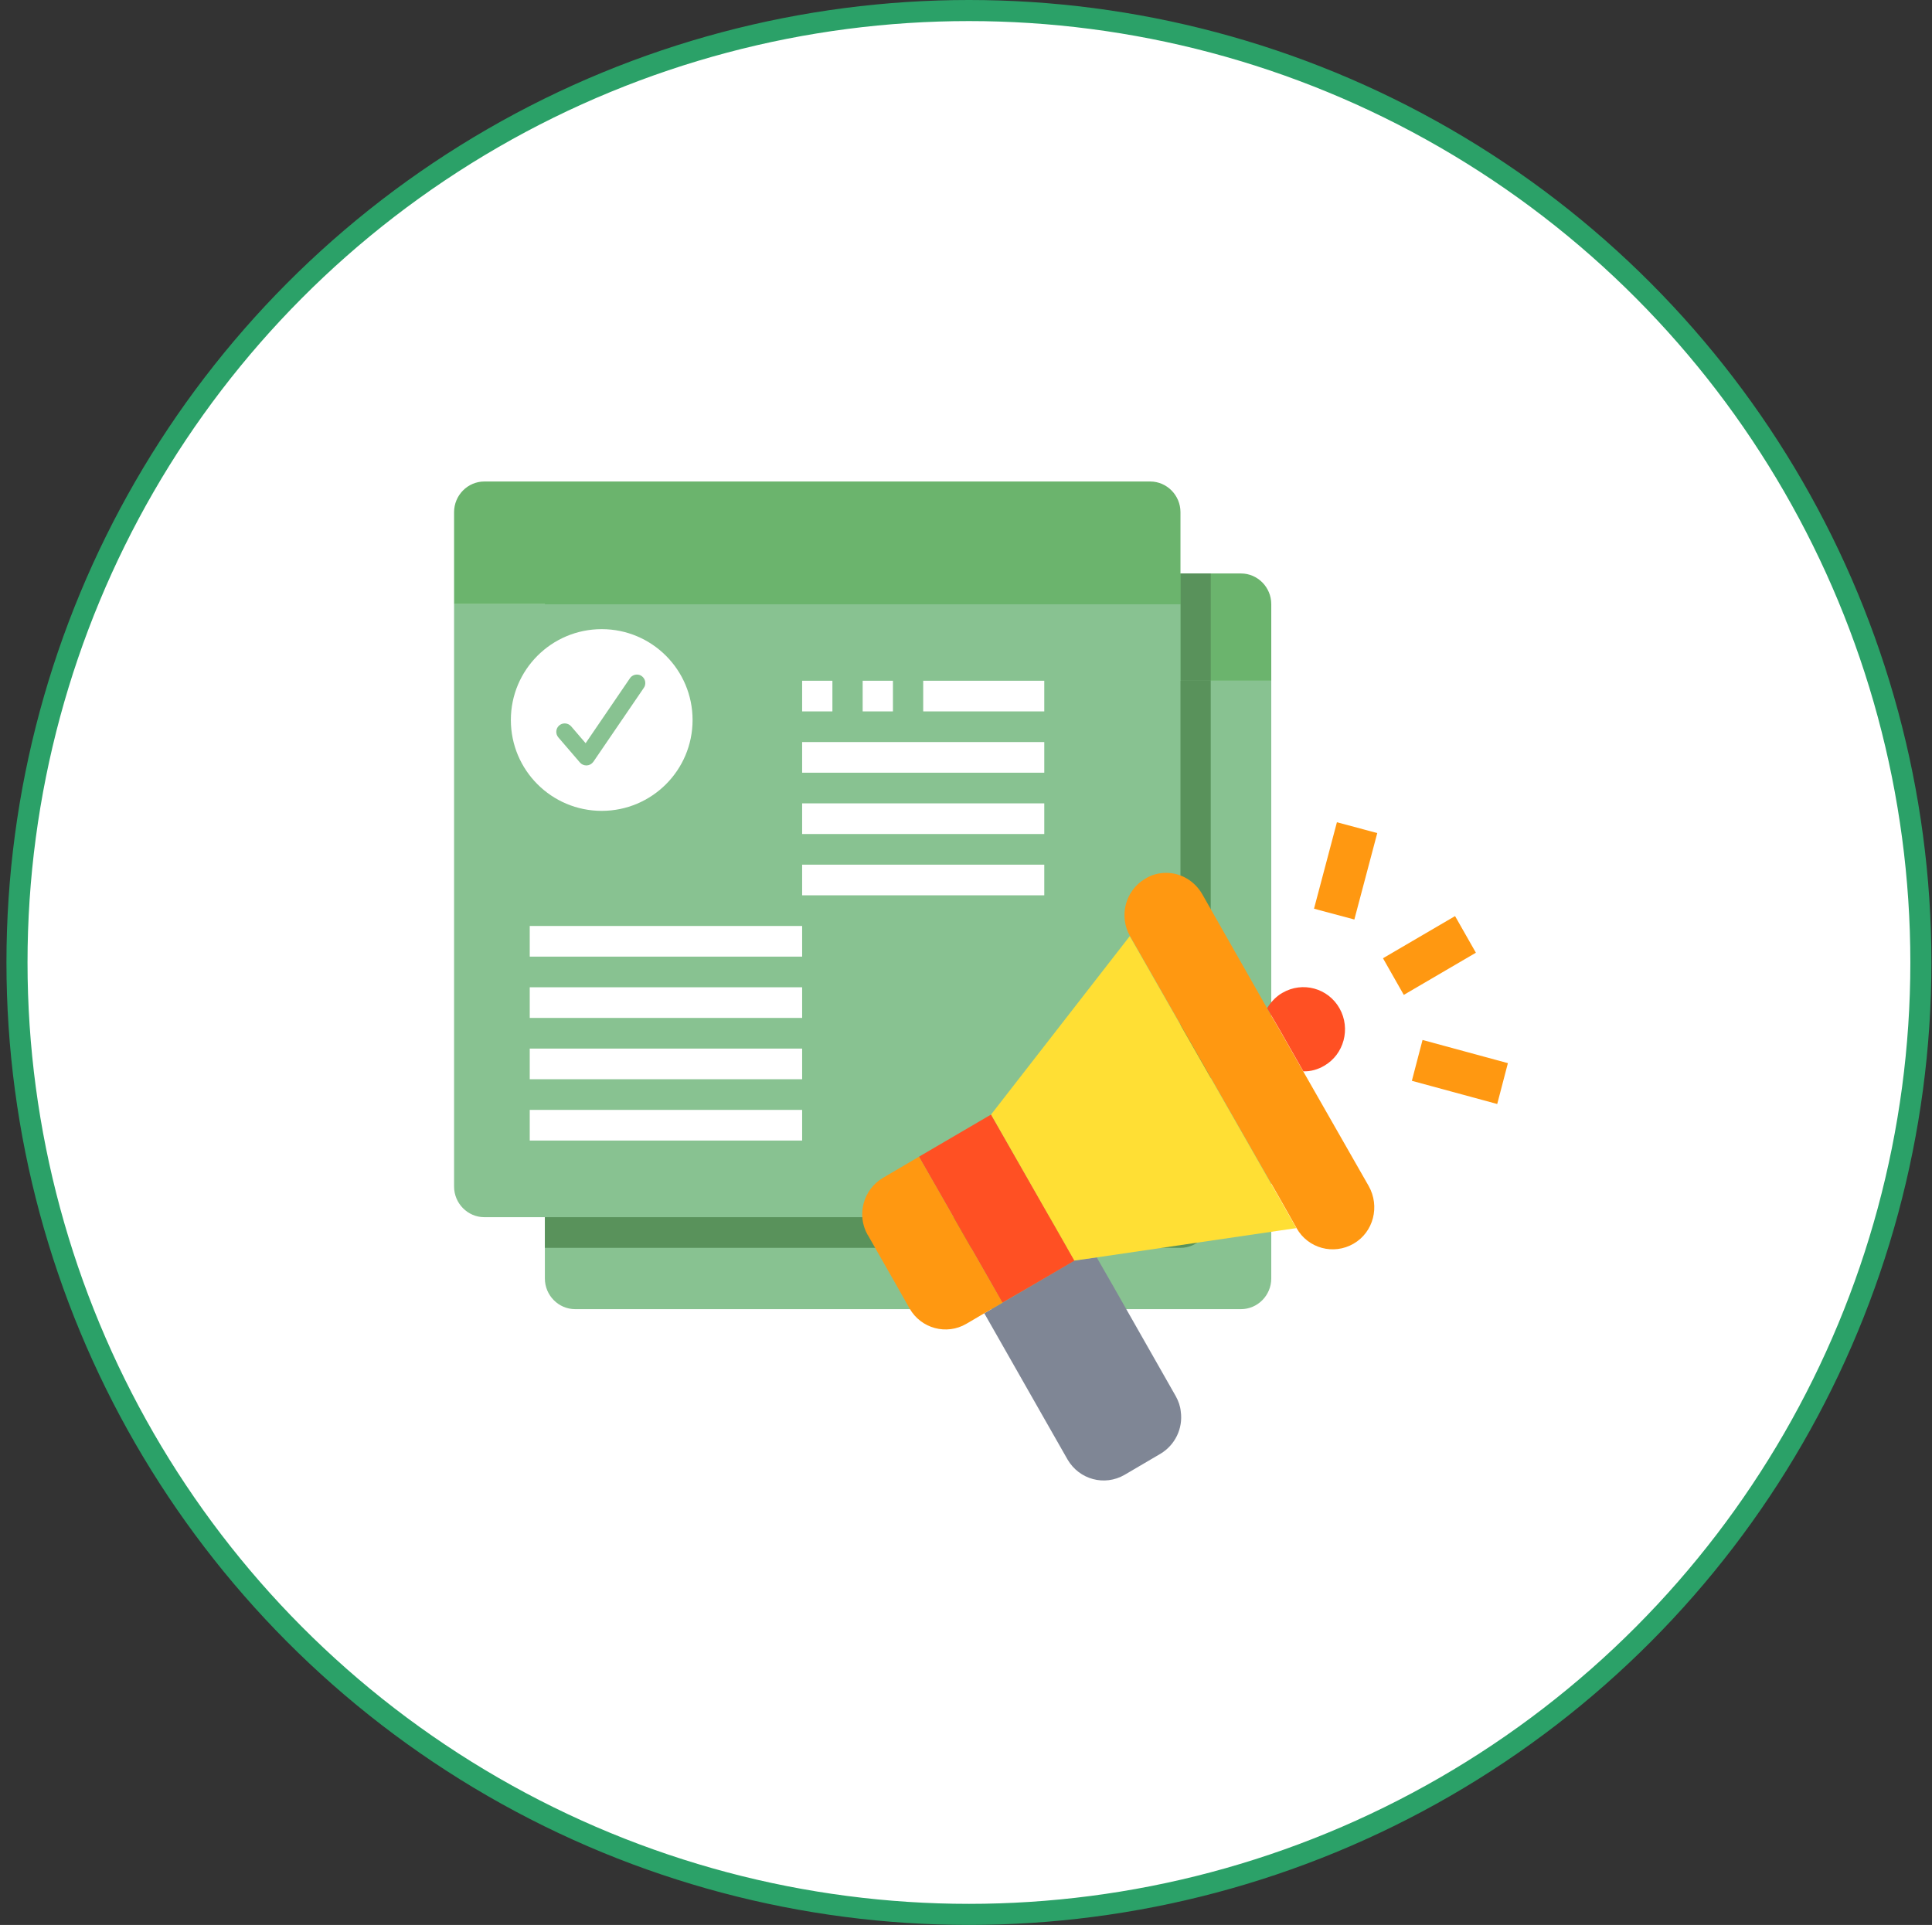 <svg width="275" height="274" viewBox="0 0 275 274" fill="none" xmlns="http://www.w3.org/2000/svg">
<rect x="0" y="0" width="275" height="274" fill="#333333" stroke="none"/>
<circle cx="137.918" cy="137" r="135.5" fill="white" stroke="#2BA168" stroke-width="3"/>
<g clip-path="url(#clip0_385_2561)">
<path d="M176.643 81.629H81.865C79.495 81.629 77.557 83.592 77.557 85.992V96.9H180.951V85.992C180.951 83.592 179.012 81.629 176.643 81.629Z" fill="#6BB46D"/>
<path d="M168.027 81.629H172.335V96.9H168.027V81.629Z" fill="#59925B"/>
<path d="M180.951 96.9V181.983C180.951 184.383 179.012 186.347 176.643 186.347H81.865C79.495 186.347 77.557 184.383 77.557 181.983V96.9H180.951Z" fill="#88C291"/>
<path d="M172.335 96.9V173.257C172.335 175.657 170.396 177.62 168.027 177.62H77.557V96.9H172.335Z" fill="#59925B"/>
<path d="M168.027 85.992V168.894C168.027 171.293 166.088 173.257 163.719 173.257H68.941C66.571 173.257 64.633 171.293 64.633 168.894V85.992H168.027Z" fill="#88C291"/>
<path d="M163.719 68.538H68.941C66.572 68.538 64.633 70.502 64.633 72.902V85.991H168.027V72.902C168.027 70.502 166.088 68.538 163.719 68.538Z" fill="#6BB46D"/>
<path d="M114.176 96.9H118.484V101.263H114.176V96.9Z" fill="white"/>
<path d="M122.792 96.9H127.1V101.263H122.792V96.9Z" fill="white"/>
<path d="M131.408 96.9H148.64V101.263H131.408V96.9Z" fill="white"/>
<path d="M114.176 105.626H148.641V109.989H114.176V105.626Z" fill="white"/>
<path d="M114.176 114.353H148.641V118.716H114.176V114.353Z" fill="white"/>
<path d="M114.176 123.079H148.641V127.442H114.176V123.079Z" fill="white"/>
<path d="M75.403 131.806H114.176V136.169H75.403V131.806Z" fill="white"/>
<path d="M75.403 140.532H114.176V144.895H75.403V140.532Z" fill="white"/>
<path d="M75.403 149.259H114.176V153.622H75.403V149.259Z" fill="white"/>
<path d="M75.403 157.985H114.176V162.349H75.403V157.985Z" fill="white"/>
<circle cx="85.648" cy="102.487" r="12.933" fill="white"/>
<path d="M82.55 108.539C82.773 108.798 83.1 108.954 83.461 108.954C83.478 108.954 83.513 108.954 83.53 108.954C83.891 108.936 84.234 108.746 84.458 108.435L91.644 97.906C91.833 97.646 91.884 97.318 91.833 97.007C91.781 96.695 91.592 96.419 91.334 96.228C91.128 96.09 90.904 96.021 90.664 96.021C90.268 96.021 89.89 96.211 89.667 96.54L83.358 105.79L81.295 103.386C81.071 103.127 80.728 102.972 80.384 102.972C80.092 102.972 79.817 103.075 79.593 103.265C79.094 103.698 79.043 104.458 79.473 104.96L82.55 108.539Z" fill="#88C291"/>
</g>
<path d="M194.815 168.815L185.517 152.533L182.183 146.681L180.368 143.567V143.529L171.108 127.247C170.033 125.409 168.107 124.246 165.996 124.246C164.959 124.246 163.922 124.508 163.033 125.071C160.18 126.722 159.217 130.398 160.847 133.25L182.22 170.691L184.554 174.818C186.184 177.707 189.814 178.682 192.666 177.031C195.518 175.381 196.445 171.704 194.815 168.815Z" fill="#FF9811"/>
<path d="M190.666 143.528C189.036 140.64 185.406 139.664 182.554 141.315C182.443 141.39 182.295 141.465 182.184 141.54C181.443 142.065 180.85 142.703 180.369 143.491V143.528L182.184 146.642L185.517 152.495C186.555 152.532 187.592 152.232 188.481 151.707C191.296 150.094 192.296 146.417 190.666 143.528Z" fill="#FF5023"/>
<path d="M167.367 198.753L158.366 182.921L156.107 178.982L152.921 179.432L146.994 182.921L142.697 185.435L140.104 186.935L148.068 200.929L151.958 207.757C153.625 210.608 157.218 211.584 160.07 209.933L165.182 206.932C167.256 205.694 168.405 203.33 168.071 200.929C167.997 200.141 167.738 199.428 167.367 198.753Z" fill="#7F8695"/>
<path d="M141.067 158.648L130.806 164.65L141.252 182.921L142.66 185.435L146.994 182.921L152.957 179.432L141.067 158.648Z" fill="#FF5023"/>
<path d="M141.252 182.921L130.806 164.65L125.694 167.652C122.879 169.302 121.879 172.942 123.509 175.793L123.546 175.83L127.584 182.921L129.473 186.26C131.103 189.111 134.733 190.087 137.548 188.436L140.104 186.935L142.697 185.435L141.252 182.921Z" fill="#FF9811"/>
<path d="M196.853 136.4L207.113 130.398L210.077 135.613L199.816 141.615L196.853 136.4Z" fill="#FF9811"/>
<path d="M187.036 129.347L190.296 117.042L196.038 118.58L192.778 130.885L187.036 129.347Z" fill="#FF9811"/>
<path d="M200.964 153.846L202.483 148.031L214.633 151.332L213.114 157.147L200.964 153.846Z" fill="#FF9811"/>
<path d="M182.184 170.69L160.811 133.249L141.067 158.647L152.921 179.431L156.106 178.981L182.184 175.155L184.518 174.817L182.184 170.69Z" fill="#FFDF34"/>
<defs>
<clipPath id="clip0_385_2561">
<rect width="127.008" height="124.926" fill="white" transform="translate(64.633 68.538)"/>
</clipPath>
</defs>
</svg>
